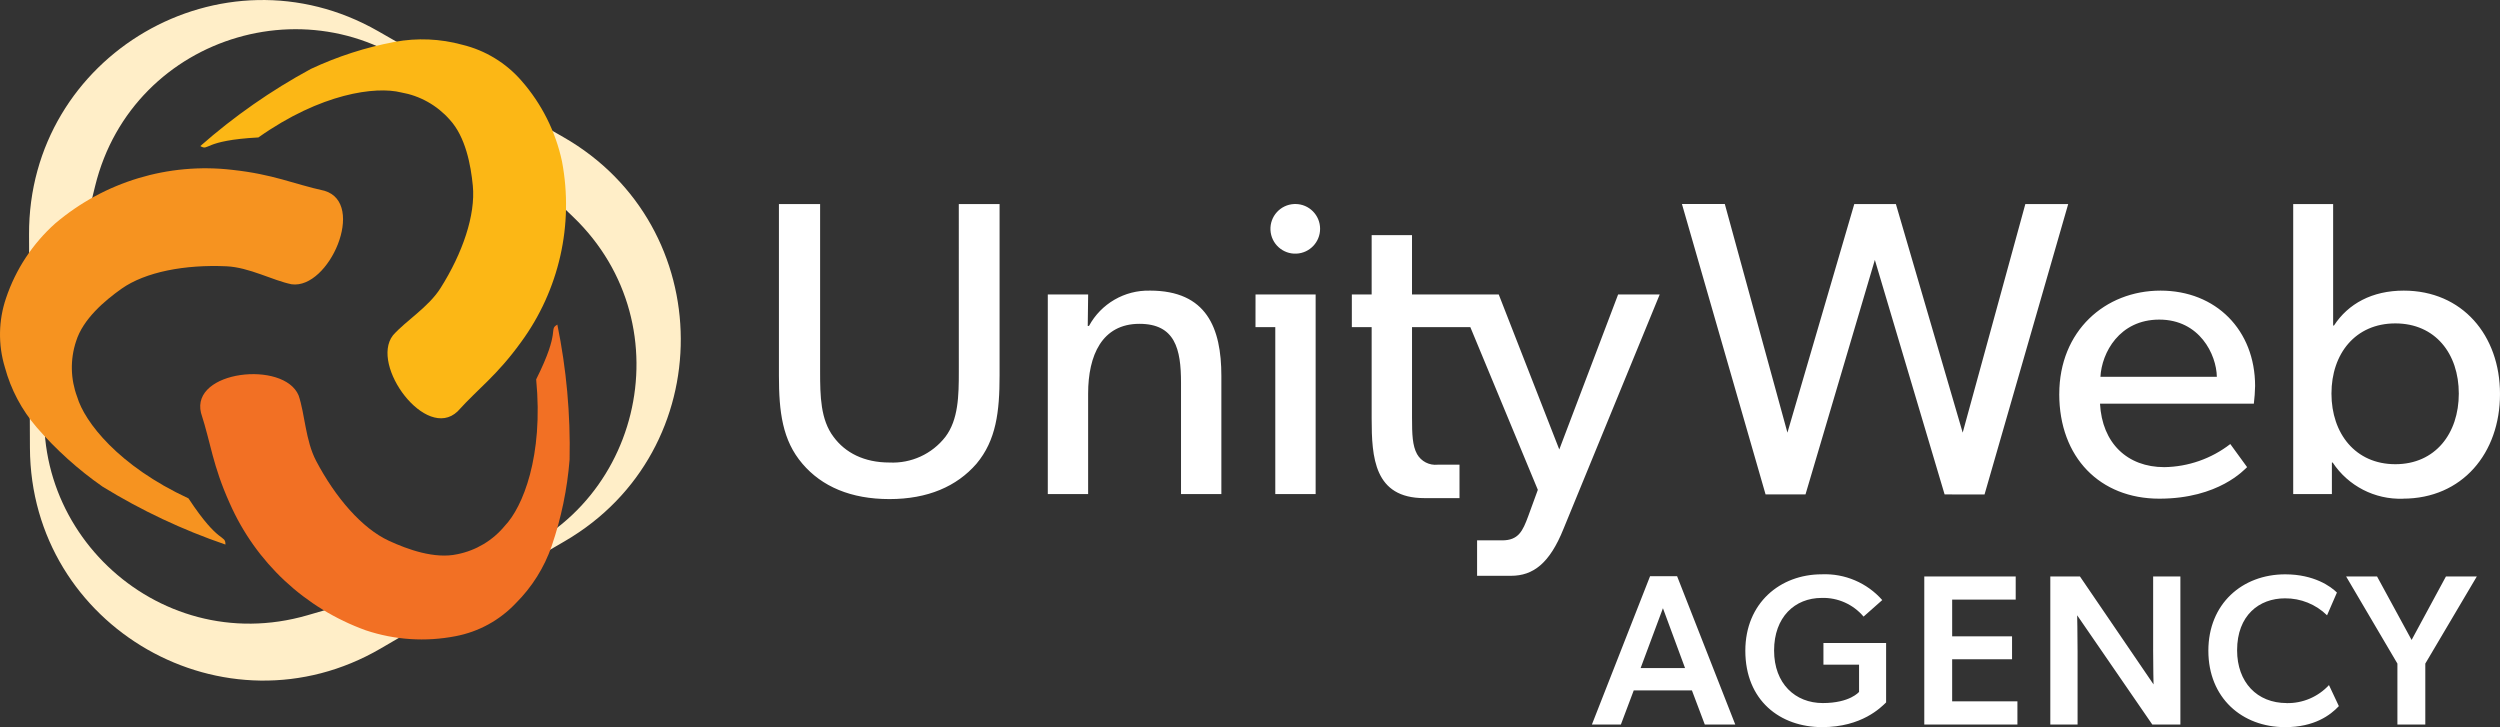 <?xml version="1.0" encoding="UTF-8"?> <svg xmlns="http://www.w3.org/2000/svg" xmlns:xlink="http://www.w3.org/1999/xlink" id="b" data-name="Layer 2" width="397.823" height="115.711" viewBox="0 0 397.823 115.711"><rect x="0" y="0" width="397.823" height="115.711" fill="#333333" stroke="none"/><defs><clipPath id="d"><rect x="0" width="397.82" height="115.703" fill="none" stroke-width="0"></rect></clipPath></defs><g id="c" data-name="Logo"><g clip-path="url(#d)"><g id="e" data-name="Group 6699"><path id="f" data-name="Path 77910" d="m89.645,21.814L60.157,4.953C35.358-9.228,4.505,8.755,4.622,37.323l.141,33.964c.119,28.571,31.119,46.298,55.801,31.915l29.347-17.107c24.682-14.385,24.533-50.1-.266-64.28m-11.955,67.72l-28.754,8.367c-24.188,7.038-46.923-14.743-40.924-39.21l7.127-29.09C21.139,5.135,51.372-3.661,69.558,13.764l21.624,20.724c18.19,17.427,10.694,48.014-13.492,55.047" fill="#ffeec8" stroke-width="0"></path><path id="g" data-name="Path 77911" d="m152.573,32.469h6.488v27.288c0,5.751-.537,10.3-3.679,14.042-3.143,3.613-7.757,5.619-13.846,5.619-6.15,0-10.764-2.006-13.843-5.619-3.209-3.743-3.743-8.291-3.743-14.042v-27.288h6.554v26.685c0,3.879.066,7.624,2.141,10.366,1.87,2.542,4.883,4.08,8.891,4.08,3.454.171,6.775-1.351,8.9-4.08,2.075-2.742,2.141-6.554,2.141-10.366l-.004-26.685Zm30.412,13.778c-4.03-.097-7.774,2.073-9.694,5.617h-.2l.066-5.01h-6.422v31.762h6.418v-15.985c0-6.086,2.208-11.1,8.161-11.1,5.685,0,6.62,4.011,6.62,9.362v17.723h6.421v-18.793c0-7.624-2.34-13.578-11.37-13.578m16.8,5.813h3.151v26.558h6.421v-31.762h-9.566l-.006,5.204Zm6.134-19.589c-2.179.108-3.858,1.963-3.75,4.142.108,2.179,1.963,3.858,4.142,3.75,2.103-.104,3.754-1.839,3.755-3.944.006-2.177-1.754-3.947-3.931-3.953-.072,0-.144.002-.216.005m51.572,14.385l-9.364,24.671-9.636-24.671h-13.8v-9.436h-6.421v9.436h-3.153v5.2h3.153v14.525c0,6.219.4,12.685,8.363,12.685h5.616v-5.317h-3.477c-1.331.139-2.618-.523-3.278-1.687-.736-1.336-.8-3.143-.8-5.818v-14.384h9.279l10.742,25.889-1.538,4.213c-.869,2.34-1.538,3.828-4.147,3.828h-3.982v5.64h5.387c3.544,0,6.153-1.976,8.36-7.46l15.316-37.314h-6.62Zm58.308,31.828l13.312-46.213h-6.82l-9.969,36.378-10.631-36.378h-6.62l-10.638,36.378-9.965-36.381h-6.822l13.309,46.213h6.352l11.038-37.319,11.1,37.319,6.354.003Zm11.892-15.984c0-10.031,7.286-16.451,16.113-16.451s15.049,6.288,15.049,15.182c-.019.939-.086,1.876-.2,2.808h-24.48c.335,6.285,4.346,10.1,10.233,10.1,3.806-.056,7.491-1.347,10.5-3.677l2.675,3.677c-.4.335-4.479,5.018-13.976,5.018-9.431,0-15.918-6.554-15.918-16.654m6.554-2.742h18.524c-.064-3.544-2.739-9.1-9.16-9.1-6.354,0-9.162,5.284-9.364,9.1m48.131,19.4c-4.47.154-8.699-2.024-11.171-5.751h-.13v5.016h-6.155v-46.155h6.354v19.329h.135c2.271-3.48,6.084-5.552,11.1-5.552,9.3,0,15.318,7.09,15.318,16.452,0,9.431-6.022,16.654-15.45,16.654m-1.206-5.483c6.354,0,10.1-4.883,10.1-11.237s-3.746-11.168-10.1-11.168-10.164,4.814-10.164,11.168,3.815,11.237,10.164,11.237m-114.291,17.825l9.255,23.6h-4.85l-2.048-5.43h-9.258l-2.045,5.43h-4.612l9.255-23.6h4.303Zm1.265,14.619l-3.52-9.529-3.552,9.529h7.072Zm22.02-.547h5.669v4.335s-1.435,1.777-5.773,1.777c-4.37,0-7.749-3.074-7.749-8.368s3.283-8.363,7.583-8.363c2.556-.074,5.006,1.02,6.657,2.973l2.973-2.63c-2.427-2.749-5.966-4.256-9.63-4.1-6.625,0-12.159,4.577-12.159,12.159,0,7.922,5.534,12.159,12.225,12.159,6.32,0,9.359-3.143,10.177-3.929v-9.46h-9.973v3.447Zm20.485-.855h9.529v-3.653h-9.529v-5.842h10.111v-3.688h-14.548v23.564h14.821v-3.687h-10.385v-6.694Zm31.98-1.57c0,2.8.066,5.568.066,5.568l-11.713-17.18h-4.715v23.563h4.338v-11.575c0-2.8-.066-5.807-.066-5.807l11.955,17.382h4.471v-23.564h-4.335v11.613Zm21.252,8.538c-4.715,0-7.89-3.313-7.89-8.4,0-5.565,3.517-8.265,7.614-8.265,2.503-.023,4.912.948,6.7,2.7l1.57-3.621c-.956-.956-3.621-2.9-8.23-2.9-6.833,0-12.228,4.681-12.228,12.159s5.326,12.159,12.228,12.159c4.644,0,7.2-1.913,8.538-3.347l-1.573-3.347c-1.73,1.872-4.177,2.916-6.726,2.869m19.875-10.049l-5.5-10.108h-4.923l8.164,13.867v9.7h4.439v-9.7l8.2-13.867h-4.915l-5.465,10.108Z" fill="#fff" stroke-width="0"></path><path id="h" data-name="Path 77912" d="m35.874,86.654c-6.84-2.338-13.4-5.43-19.557-9.218-3.875-2.703-7.4-5.876-10.494-9.447-2.373-2.759-4.097-6.015-5.045-9.529-1.095-3.597-1.033-7.448.178-11.008,1.533-4.58,4.233-8.681,7.834-11.9,7.805-6.626,18.012-9.712,28.181-8.522,6.6.72,9.635,2.221,14.675,3.331,6.668,2,.739,15.7-5.247,14.877-3.052-.627-6.718-2.694-10.366-2.864-6.58-.3-12.892.885-16.7,3.576-2.7,1.91-6.137,4.84-7.226,8.355-.957,2.885-.895,6.012.175,8.857,1.172,3.974,6.548,10.972,17.711,16.146,4.928,7.494,5.874,5.661,5.882,7.348" fill="#f69320" stroke-width="0"></path><path id="i" data-name="Path 77913" d="m41.121,21.869c9.981-7.053,18.681-8.164,22.7-7.162,3.002.523,5.735,2.055,7.749,4.341,2.508,2.728,3.35,7.194,3.669,10.5.454,4.665-1.628,10.74-5.135,16.29-1.942,3.076-5.542,5.207-7.584,7.534-3.663,4.771,5.273,16.864,10.289,12.1,3.443-3.8,6.232-5.672,10.108-11.033,6.058-8.269,8.417-18.679,6.514-28.752-1.016-4.756-3.233-9.173-6.44-12.829-2.473-2.849-5.773-4.856-9.441-5.741-3.496-.958-7.163-1.114-10.727-.457-4.613.867-9.098,2.313-13.349,4.304-6.31,3.417-12.214,7.537-17.6,12.279,1.456.847.34-.9,9.25-1.373" fill="#fcb715" stroke-width="0"></path><path id="j" data-name="Path 77914" d="m85.32,60.365c1.182,12.231-2.141,20.336-4.989,23.309-1.925,2.337-4.6,3.935-7.571,4.521-3.594.786-7.871-.752-10.894-2.149-4.264-1.976-8.49-6.867-11.567-12.717-1.7-3.246-1.775-7.446-2.779-10.4-2.324-5.6-17.19-3.985-15.533,2.781,1.594,4.915,1.83,8.28,4.561,14.359,4.148,9.428,11.98,16.744,21.67,20.238,4.596,1.536,9.511,1.857,14.268.93,3.683-.696,7.05-2.542,9.617-5.273,2.559-2.551,4.503-5.652,5.685-9.067,1.52-4.446,2.478-9.066,2.85-13.75.152-7.215-.501-14.424-1.947-21.494-1.456.834.614.757-3.371,8.716" fill="#f27024" stroke-width="0"></path></g></g></g></svg> 